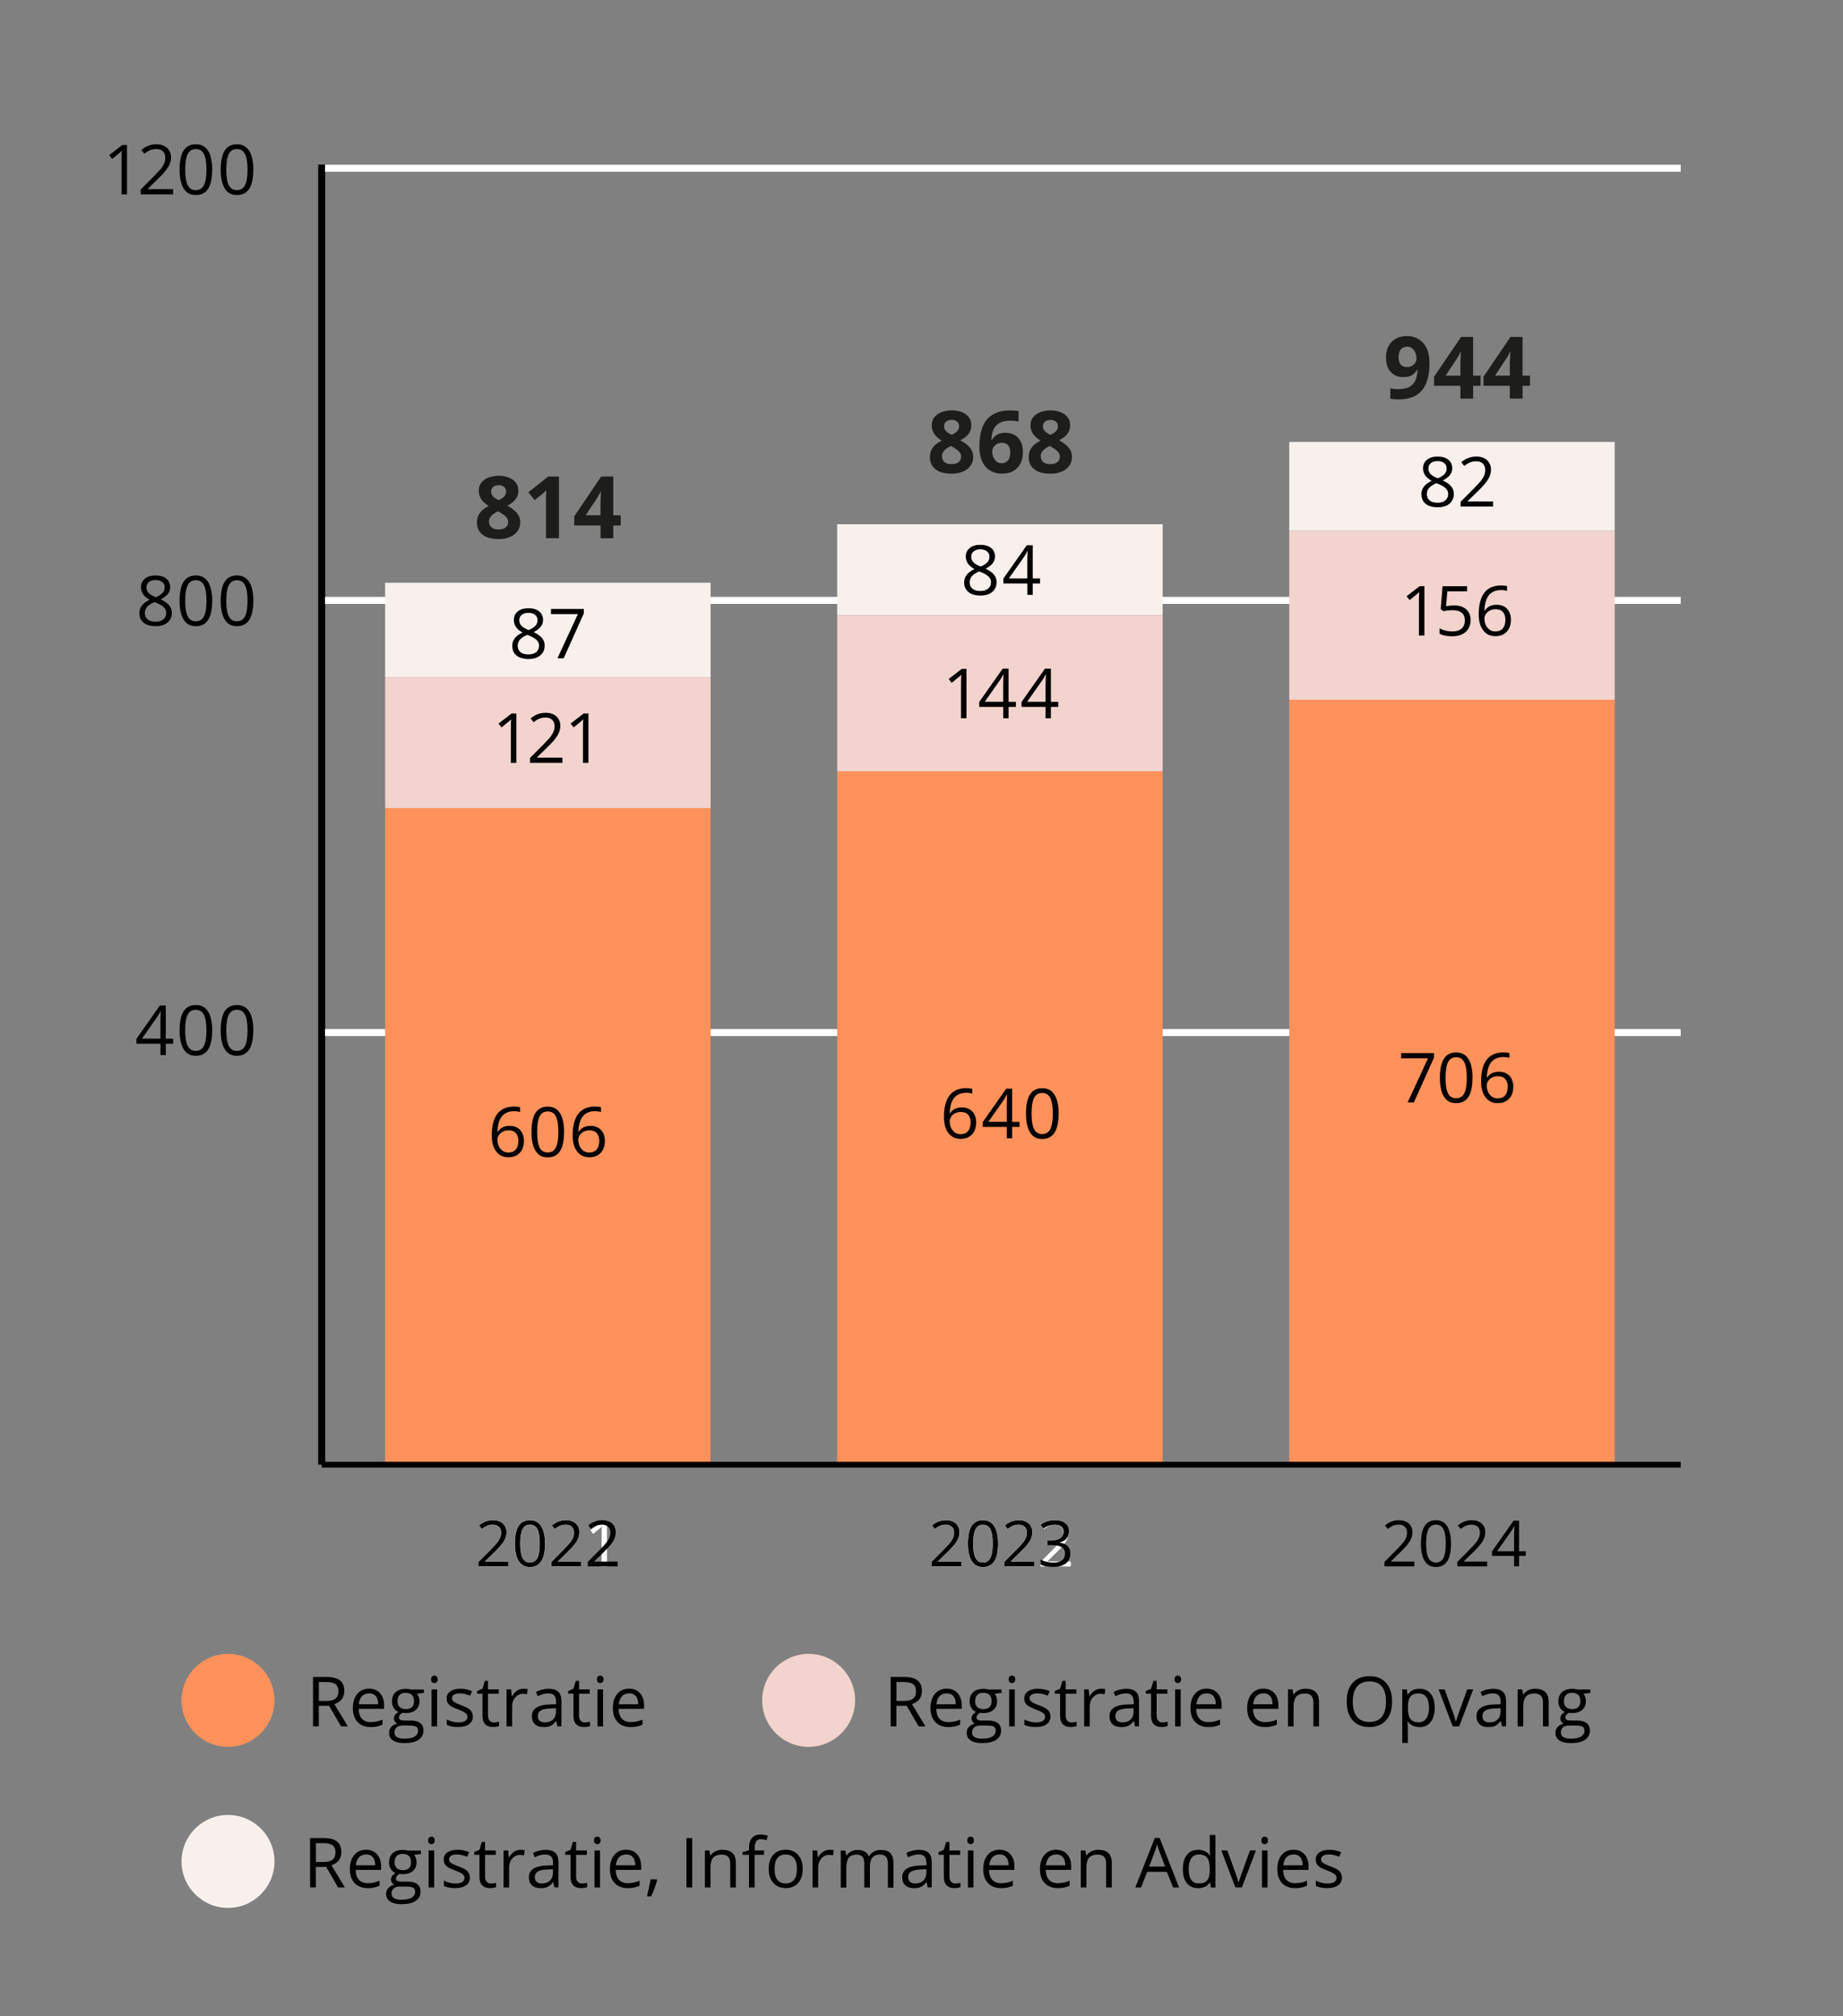<?xml version="1.0" encoding="UTF-8"?>
<svg xmlns="http://www.w3.org/2000/svg" id="Laag_1" data-name="Laag 1" viewBox="0 0 320 350" width="320" height="350" x="0" y="0">
  <rect x="0" y="0" width="320" height="350" fill="#808080" stroke="none"/>
  <defs>
    <style>
      .cls-1 {
        fill: #f7f0ed;
      }

      .cls-2 {
        fill: #1d1d1b;
      }

      .cls-3 {
        stroke: #fff;
      }

      .cls-3, .cls-4, .cls-5 {
        fill: none;
        stroke-miterlimit: 10;
      }

      .cls-3, .cls-5 {
        stroke-width: 1.22px;
      }

      .cls-6 {
        fill: #fff;
      }

      .cls-7 {
        fill: #ff925a;
      }

      .cls-4, .cls-5 {
        stroke: #000;
      }

      .cls-8 {
        fill: #f2d3ce;
      }
    </style>
  </defs>
  <g>
    <circle class="cls-7" cx="39.59" cy="295.16" r="8.07"/>
    <g>
      <path d="M55.35,296.11v3.56h-1v-8.57h2.35c1.05,0,1.83.2,2.33.6s.75,1.01.75,1.82c0,1.13-.57,1.9-1.72,2.3l2.33,3.85h-1.18l-2.07-3.56h-1.79ZM55.35,295.26h1.37c.7,0,1.22-.14,1.55-.42s.49-.7.49-1.26-.17-.97-.5-1.22-.87-.38-1.61-.38h-1.29v3.28Z"/>
      <path d="M64.34,299.79c-.95,0-1.7-.29-2.25-.87s-.82-1.38-.82-2.41.25-1.86.76-2.47,1.19-.91,2.05-.91c.8,0,1.44.26,1.91.79s.7,1.23.7,2.09v.62h-4.42c.02.75.21,1.33.57,1.72s.87.59,1.53.59c.69,0,1.38-.14,2.05-.43v.87c-.34.15-.67.25-.98.32s-.68.1-1.11.1ZM64.07,293.95c-.52,0-.93.17-1.23.5s-.49.8-.54,1.39h3.36c0-.61-.14-1.08-.41-1.41s-.66-.49-1.17-.49Z"/>
      <path d="M73.61,293.25v.62l-1.19.14c.11.14.21.32.29.54s.13.47.13.75c0,.63-.21,1.13-.64,1.51s-1.02.56-1.77.56c-.19,0-.37-.02-.54-.05-.41.22-.62.49-.62.83,0,.18.07.31.22.39s.39.13.74.13h1.14c.7,0,1.23.15,1.6.44s.56.72.56,1.28c0,.71-.29,1.25-.86,1.63s-1.4.56-2.5.56c-.84,0-1.49-.16-1.94-.47s-.68-.75-.68-1.32c0-.39.12-.73.38-1.01s.6-.48,1.05-.58c-.16-.07-.3-.19-.41-.35s-.17-.34-.17-.54c0-.23.06-.44.19-.62s.32-.35.59-.51c-.33-.14-.6-.37-.81-.7s-.31-.7-.31-1.12c0-.7.21-1.25.63-1.63s1.02-.57,1.79-.57c.34,0,.64.04.91.12h2.22ZM68.49,300.75c0,.35.15.61.44.79s.71.27,1.26.27c.82,0,1.42-.12,1.81-.37s.59-.58.59-.99c0-.35-.11-.59-.32-.72s-.62-.2-1.21-.2h-1.17c-.44,0-.79.11-1.03.32s-.37.51-.37.91ZM69.02,295.31c0,.45.13.79.38,1.02s.61.35,1.06.35c.95,0,1.42-.46,1.42-1.38s-.48-1.45-1.44-1.45c-.46,0-.81.12-1.05.37s-.37.61-.37,1.1Z"/>
      <path d="M74.85,291.51c0-.22.05-.39.16-.49s.25-.16.41-.16.29.05.4.16.17.27.17.49-.06.38-.17.49-.25.16-.4.16c-.16,0-.3-.05-.41-.16s-.16-.27-.16-.49ZM75.9,299.68h-.97v-6.42h.97v6.42Z"/>
      <path d="M82.11,297.92c0,.6-.22,1.06-.67,1.38s-1.07.49-1.88.49c-.85,0-1.52-.13-1.99-.4v-.9c.31.16.64.28.99.37s.69.13,1.02.13c.51,0,.9-.08,1.17-.24s.41-.41.41-.74c0-.25-.11-.46-.33-.64s-.64-.39-1.27-.63c-.6-.22-1.02-.42-1.27-.58s-.44-.35-.56-.57-.18-.46-.18-.76c0-.52.21-.94.64-1.24s1.01-.45,1.75-.45c.69,0,1.37.14,2.03.42l-.35.79c-.64-.27-1.23-.4-1.75-.4-.46,0-.81.07-1.04.22s-.35.34-.35.6c0,.17.04.32.13.44s.23.24.42.35.57.27,1.12.47c.76.28,1.28.56,1.54.84s.4.63.4,1.06Z"/>
      <path d="M85.77,298.99c.17,0,.34-.01.5-.04s.29-.05.38-.08v.74c-.11.05-.26.09-.47.13s-.39.05-.55.05c-1.24,0-1.86-.65-1.86-1.96v-3.82h-.92v-.47l.92-.4.41-1.37h.56v1.49h1.86v.76h-1.86v3.78c0,.39.09.68.28.89s.44.31.76.31Z"/>
      <path d="M90.86,293.14c.29,0,.54.02.77.07l-.13.9c-.27-.06-.5-.09-.7-.09-.52,0-.96.21-1.33.63s-.55.95-.55,1.58v3.45h-.97v-6.42h.8l.11,1.19h.05c.24-.42.53-.74.86-.97s.71-.34,1.11-.34Z"/>
      <path d="M96.78,299.68l-.19-.91h-.05c-.32.4-.64.67-.96.82s-.72.21-1.19.21c-.64,0-1.14-.16-1.5-.49s-.54-.79-.54-1.4c0-1.3,1.04-1.98,3.11-2.04l1.09-.04v-.4c0-.5-.11-.88-.33-1.12s-.56-.36-1.04-.36c-.54,0-1.14.16-1.82.49l-.3-.74c.32-.17.66-.31,1.04-.4s.75-.15,1.13-.15c.77,0,1.33.17,1.7.51s.55.88.55,1.63v4.38h-.72ZM94.58,298.99c.61,0,1.08-.17,1.43-.5s.52-.8.52-1.39v-.58l-.97.04c-.77.03-1.33.15-1.67.36s-.51.54-.51.99c0,.35.11.62.32.8s.51.28.89.28Z"/>
      <path d="M101.57,298.99c.17,0,.34-.01.5-.04s.29-.05.38-.08v.74c-.11.05-.26.09-.47.13s-.39.05-.55.05c-1.24,0-1.86-.65-1.86-1.96v-3.82h-.92v-.47l.92-.4.41-1.37h.56v1.49h1.86v.76h-1.86v3.78c0,.39.09.68.28.89s.44.31.76.31Z"/>
      <path d="M103.65,291.51c0-.22.05-.39.16-.49s.25-.16.41-.16.29.05.4.16.17.27.17.49-.06.38-.17.49-.25.16-.4.16c-.16,0-.3-.05-.41-.16s-.16-.27-.16-.49ZM104.71,299.68h-.97v-6.42h.97v6.42Z"/>
      <path d="M109.48,299.79c-.95,0-1.7-.29-2.25-.87s-.82-1.38-.82-2.41.25-1.86.76-2.47,1.19-.91,2.05-.91c.8,0,1.44.26,1.91.79s.7,1.23.7,2.09v.62h-4.42c.02.75.21,1.33.57,1.72s.87.59,1.53.59c.69,0,1.38-.14,2.05-.43v.87c-.34.15-.67.25-.98.32s-.68.1-1.11.1ZM109.22,293.95c-.52,0-.93.17-1.23.5s-.49.8-.54,1.39h3.36c0-.61-.14-1.08-.41-1.41s-.66-.49-1.17-.49Z"/>
    </g>
  </g>
  <g>
    <circle class="cls-8" cx="140.4" cy="295.16" r="8.07"/>
    <g>
      <path d="M155.64,296.11v3.56h-1v-8.57h2.35c1.05,0,1.83.2,2.33.6s.75,1.01.75,1.82c0,1.13-.57,1.9-1.72,2.3l2.33,3.85h-1.18l-2.07-3.56h-1.79ZM155.64,295.26h1.37c.7,0,1.22-.14,1.55-.42s.49-.7.49-1.26-.17-.97-.5-1.22-.87-.38-1.61-.38h-1.29v3.28Z"/>
      <path d="M164.63,299.79c-.95,0-1.7-.29-2.25-.87s-.82-1.38-.82-2.41.25-1.86.76-2.47,1.19-.91,2.05-.91c.8,0,1.44.26,1.91.79s.7,1.23.7,2.09v.62h-4.42c.02.75.21,1.33.57,1.72s.87.59,1.53.59c.69,0,1.38-.14,2.05-.43v.87c-.34.15-.67.25-.98.32s-.68.1-1.11.1ZM164.36,293.95c-.52,0-.93.17-1.23.5s-.49.8-.54,1.39h3.36c0-.61-.14-1.08-.41-1.41s-.66-.49-1.17-.49Z"/>
      <path d="M173.9,293.25v.62l-1.19.14c.11.14.21.32.29.54s.13.47.13.75c0,.63-.21,1.13-.64,1.51s-1.02.56-1.77.56c-.19,0-.37-.02-.54-.05-.41.22-.62.49-.62.83,0,.18.07.31.22.39s.39.13.74.13h1.14c.7,0,1.23.15,1.6.44s.56.72.56,1.28c0,.71-.29,1.25-.86,1.63s-1.4.56-2.5.56c-.84,0-1.49-.16-1.94-.47s-.68-.75-.68-1.32c0-.39.12-.73.38-1.01s.6-.48,1.05-.58c-.16-.07-.3-.19-.41-.35s-.17-.34-.17-.54c0-.23.06-.44.19-.62s.32-.35.59-.51c-.33-.14-.6-.37-.81-.7s-.31-.7-.31-1.12c0-.7.21-1.25.63-1.63s1.02-.57,1.79-.57c.34,0,.64.04.91.12h2.22ZM168.78,300.75c0,.35.15.61.44.79s.71.27,1.26.27c.82,0,1.42-.12,1.81-.37s.59-.58.59-.99c0-.35-.11-.59-.32-.72s-.62-.2-1.21-.2h-1.17c-.44,0-.79.11-1.03.32s-.37.51-.37.91ZM169.31,295.31c0,.45.13.79.38,1.02s.61.35,1.06.35c.95,0,1.42-.46,1.42-1.38s-.48-1.45-1.44-1.45c-.46,0-.81.12-1.05.37s-.37.61-.37,1.1Z"/>
      <path d="M175.14,291.51c0-.22.05-.39.16-.49s.25-.16.41-.16.29.05.4.16.17.27.17.49-.06.38-.17.49-.25.16-.4.16c-.16,0-.3-.05-.41-.16s-.16-.27-.16-.49ZM176.19,299.68h-.97v-6.42h.97v6.42Z"/>
      <path d="M182.4,297.92c0,.6-.22,1.06-.67,1.38s-1.07.49-1.88.49c-.85,0-1.52-.13-1.99-.4v-.9c.31.16.64.28.99.37s.69.13,1.02.13c.51,0,.9-.08,1.17-.24s.41-.41.41-.74c0-.25-.11-.46-.33-.64s-.64-.39-1.27-.63c-.6-.22-1.02-.42-1.27-.58s-.44-.35-.56-.57-.18-.46-.18-.76c0-.52.21-.94.64-1.24s1.01-.45,1.75-.45c.69,0,1.37.14,2.03.42l-.35.79c-.64-.27-1.23-.4-1.75-.4-.46,0-.81.07-1.04.22s-.35.34-.35.6c0,.17.04.32.13.44s.23.24.42.35.57.27,1.12.47c.76.28,1.28.56,1.54.84s.4.63.4,1.06Z"/>
      <path d="M186.06,298.99c.17,0,.34-.01.5-.04s.29-.05.38-.08v.74c-.11.05-.26.09-.47.13s-.39.05-.55.05c-1.24,0-1.86-.65-1.86-1.96v-3.82h-.92v-.47l.92-.4.41-1.37h.56v1.49h1.86v.76h-1.86v3.78c0,.39.09.68.28.89s.44.31.76.31Z"/>
      <path d="M191.15,293.14c.29,0,.54.02.77.07l-.13.9c-.27-.06-.5-.09-.7-.09-.52,0-.96.21-1.33.63s-.55.95-.55,1.58v3.45h-.97v-6.42h.8l.11,1.19h.05c.24-.42.53-.74.86-.97s.71-.34,1.11-.34Z"/>
      <path d="M197.07,299.68l-.19-.91h-.05c-.32.4-.64.67-.96.82s-.72.21-1.19.21c-.64,0-1.14-.16-1.5-.49s-.54-.79-.54-1.4c0-1.3,1.04-1.98,3.11-2.04l1.09-.04v-.4c0-.5-.11-.88-.33-1.12s-.56-.36-1.04-.36c-.54,0-1.14.16-1.82.49l-.3-.74c.32-.17.66-.31,1.04-.4s.75-.15,1.13-.15c.77,0,1.33.17,1.7.51s.55.88.55,1.63v4.38h-.72ZM194.87,298.99c.61,0,1.08-.17,1.43-.5s.52-.8.52-1.39v-.58l-.97.04c-.77.03-1.33.15-1.67.36s-.51.54-.51.99c0,.35.11.62.32.8s.51.28.89.28Z"/>
      <path d="M201.86,298.99c.17,0,.34-.01.5-.04s.29-.05.38-.08v.74c-.11.05-.26.09-.47.13s-.39.05-.55.05c-1.24,0-1.86-.65-1.86-1.96v-3.82h-.92v-.47l.92-.4.41-1.37h.56v1.49h1.86v.76h-1.86v3.78c0,.39.09.68.28.89s.44.31.76.31Z"/>
      <path d="M203.94,291.51c0-.22.05-.39.16-.49s.25-.16.41-.16.29.05.4.16.17.27.17.49-.06.38-.17.49-.25.16-.4.16c-.16,0-.3-.05-.41-.16s-.16-.27-.16-.49ZM205,299.68h-.97v-6.42h.97v6.42Z"/>
      <path d="M209.77,299.79c-.95,0-1.7-.29-2.25-.87s-.82-1.38-.82-2.41.25-1.86.76-2.47,1.19-.91,2.05-.91c.8,0,1.44.26,1.91.79s.7,1.23.7,2.09v.62h-4.42c.02.75.21,1.33.57,1.72s.87.59,1.53.59c.69,0,1.38-.14,2.05-.43v.87c-.34.15-.67.25-.98.32s-.68.1-1.11.1ZM209.51,293.95c-.52,0-.93.17-1.23.5s-.49.8-.54,1.39h3.36c0-.61-.14-1.08-.41-1.41s-.66-.49-1.17-.49Z"/>
      <path d="M219.62,299.79c-.95,0-1.7-.29-2.25-.87s-.82-1.38-.82-2.41.25-1.86.76-2.47,1.19-.91,2.05-.91c.8,0,1.44.26,1.91.79s.7,1.23.7,2.09v.62h-4.42c.02.75.21,1.33.57,1.72s.87.59,1.53.59c.69,0,1.38-.14,2.05-.43v.87c-.34.15-.67.25-.98.32s-.68.1-1.11.1ZM219.36,293.95c-.52,0-.93.17-1.23.5s-.49.8-.54,1.39h3.36c0-.61-.14-1.08-.41-1.41s-.66-.49-1.17-.49Z"/>
      <path d="M228.04,299.68v-4.15c0-.52-.12-.91-.36-1.17s-.61-.39-1.12-.39c-.67,0-1.16.18-1.48.54s-.47.96-.47,1.8v3.37h-.97v-6.42h.79l.16.88h.05c.2-.32.48-.56.84-.74s.76-.26,1.2-.26c.77,0,1.36.19,1.75.56s.59.97.59,1.79v4.19h-.97Z"/>
      <path d="M241.71,295.38c0,1.37-.35,2.45-1.04,3.23s-1.66,1.18-2.89,1.18-2.24-.39-2.92-1.16-1.03-1.86-1.03-3.27.34-2.48,1.03-3.24,1.66-1.15,2.93-1.15,2.19.39,2.88,1.17,1.04,1.86,1.04,3.23ZM234.88,295.38c0,1.16.25,2.04.74,2.64s1.21.9,2.15.9,1.67-.3,2.15-.9.73-1.48.73-2.64-.24-2.03-.72-2.62-1.2-.89-2.14-.89-1.67.3-2.17.9-.74,1.47-.74,2.62Z"/>
      <path d="M246.46,299.79c-.42,0-.8-.08-1.15-.23s-.64-.39-.87-.71h-.07c.05.38.07.73.07,1.07v2.64h-.97v-9.3h.79l.13.88h.05c.25-.35.54-.61.87-.76s.71-.23,1.14-.23c.85,0,1.51.29,1.97.87s.69,1.4.69,2.45-.24,1.87-.71,2.46-1.12.88-1.96.88ZM246.32,293.96c-.66,0-1.13.18-1.42.54s-.44.94-.45,1.73v.22c0,.9.15,1.55.45,1.94s.78.58,1.45.58c.55,0,.99-.22,1.3-.67s.47-1.07.47-1.86-.16-1.42-.47-1.84-.76-.64-1.33-.64Z"/>
      <path d="M252.23,299.68l-2.44-6.42h1.04l1.38,3.81c.31.89.5,1.47.55,1.73h.05c.04-.21.18-.64.41-1.29s.74-2.07,1.54-4.26h1.04l-2.44,6.42h-1.14Z"/>
      <path d="M260.79,299.68l-.19-.91h-.05c-.32.4-.64.67-.96.82s-.72.21-1.19.21c-.64,0-1.14-.16-1.5-.49s-.54-.79-.54-1.4c0-1.3,1.04-1.98,3.11-2.04l1.09-.04v-.4c0-.5-.11-.88-.33-1.12s-.56-.36-1.04-.36c-.54,0-1.14.16-1.82.49l-.3-.74c.32-.17.66-.31,1.04-.4s.75-.15,1.13-.15c.77,0,1.33.17,1.7.51s.55.88.55,1.63v4.38h-.72ZM258.59,298.99c.61,0,1.08-.17,1.43-.5s.52-.8.52-1.39v-.58l-.97.04c-.77.03-1.33.15-1.67.36s-.51.54-.51.99c0,.35.11.62.32.8s.51.28.89.28Z"/>
      <path d="M267.91,299.68v-4.15c0-.52-.12-.91-.36-1.17s-.61-.39-1.12-.39c-.67,0-1.16.18-1.48.54s-.47.96-.47,1.8v3.37h-.97v-6.42h.79l.16.88h.05c.2-.32.48-.56.84-.74s.76-.26,1.2-.26c.77,0,1.36.19,1.75.56s.59.97.59,1.79v4.19h-.97Z"/>
      <path d="M276.13,293.25v.62l-1.19.14c.11.14.21.32.29.54s.13.47.13.75c0,.63-.21,1.13-.64,1.51s-1.02.56-1.77.56c-.19,0-.37-.02-.54-.05-.41.22-.62.49-.62.83,0,.18.07.31.22.39s.39.13.74.13h1.14c.7,0,1.23.15,1.6.44s.56.72.56,1.28c0,.71-.29,1.25-.86,1.63s-1.4.56-2.5.56c-.84,0-1.49-.16-1.94-.47s-.68-.75-.68-1.32c0-.39.12-.73.38-1.01s.6-.48,1.05-.58c-.16-.07-.3-.19-.41-.35s-.17-.34-.17-.54c0-.23.06-.44.19-.62s.32-.35.59-.51c-.33-.14-.6-.37-.81-.7s-.31-.7-.31-1.12c0-.7.21-1.25.63-1.63s1.02-.57,1.79-.57c.34,0,.64.04.91.12h2.22ZM271.01,300.75c0,.35.15.61.44.79s.71.27,1.26.27c.82,0,1.42-.12,1.81-.37s.59-.58.59-.99c0-.35-.11-.59-.32-.72s-.62-.2-1.21-.2h-1.17c-.44,0-.79.11-1.03.32s-.37.51-.37.91ZM271.54,295.31c0,.45.13.79.38,1.02s.61.35,1.06.35c.95,0,1.42-.46,1.42-1.38s-.48-1.45-1.44-1.45c-.46,0-.81.12-1.05.37s-.37.61-.37,1.1Z"/>
    </g>
  </g>
  <g>
    <circle class="cls-1" cx="39.59" cy="323.12" r="8.07"/>
    <g>
      <path d="M54.84,324.07v3.56h-1v-8.57h2.35c1.05,0,1.83.2,2.33.6s.75,1.01.75,1.82c0,1.13-.57,1.9-1.72,2.3l2.33,3.85h-1.18l-2.07-3.56h-1.79ZM54.84,323.22h1.37c.7,0,1.22-.14,1.55-.42s.49-.7.49-1.26-.17-.97-.5-1.22-.87-.38-1.61-.38h-1.29v3.28Z"/>
      <path d="M63.82,327.75c-.95,0-1.7-.29-2.25-.87s-.82-1.38-.82-2.41.25-1.86.76-2.47,1.19-.91,2.05-.91c.8,0,1.44.26,1.91.79s.7,1.23.7,2.09v.62h-4.42c.02.75.21,1.33.57,1.72s.87.59,1.53.59c.69,0,1.38-.14,2.05-.43v.87c-.34.15-.67.25-.98.32s-.68.1-1.11.1ZM63.56,321.91c-.52,0-.93.17-1.23.5s-.49.8-.54,1.39h3.36c0-.61-.14-1.08-.41-1.41s-.66-.49-1.17-.49Z"/>
      <path d="M73.1,321.21v.62l-1.19.14c.11.14.21.32.29.54s.13.47.13.75c0,.63-.21,1.13-.64,1.51s-1.02.56-1.77.56c-.19,0-.37-.02-.54-.05-.41.22-.62.49-.62.83,0,.18.07.31.22.39s.39.13.74.13h1.14c.7,0,1.23.15,1.6.44s.56.72.56,1.28c0,.71-.29,1.25-.86,1.63s-1.4.56-2.5.56c-.84,0-1.49-.16-1.94-.47s-.68-.75-.68-1.32c0-.39.12-.73.38-1.01s.6-.48,1.05-.58c-.16-.07-.3-.19-.41-.35s-.17-.34-.17-.54c0-.23.06-.44.19-.62s.32-.35.59-.51c-.33-.14-.6-.37-.81-.7s-.31-.7-.31-1.12c0-.7.21-1.25.63-1.63s1.02-.57,1.79-.57c.34,0,.64.04.91.12h2.22ZM67.98,328.71c0,.35.15.61.44.79s.71.27,1.26.27c.82,0,1.42-.12,1.81-.37s.59-.58.59-.99c0-.35-.11-.59-.32-.72s-.62-.2-1.21-.2h-1.17c-.44,0-.79.11-1.03.32s-.37.51-.37.91ZM68.51,323.27c0,.45.13.79.38,1.02s.61.35,1.06.35c.95,0,1.42-.46,1.42-1.38s-.48-1.45-1.44-1.45c-.46,0-.81.12-1.05.37s-.37.61-.37,1.1Z"/>
      <path d="M74.34,319.47c0-.22.05-.39.16-.49s.25-.16.41-.16.29.05.4.16.17.27.17.49-.06.38-.17.49-.25.16-.4.16c-.16,0-.3-.05-.41-.16s-.16-.27-.16-.49ZM75.39,327.64h-.97v-6.42h.97v6.42Z"/>
      <path d="M81.6,325.88c0,.6-.22,1.06-.67,1.38s-1.07.49-1.88.49c-.85,0-1.52-.13-1.99-.4v-.9c.31.16.64.28.99.37s.69.13,1.02.13c.51,0,.9-.08,1.17-.24s.41-.41.41-.74c0-.25-.11-.46-.33-.64s-.64-.39-1.27-.63c-.6-.22-1.02-.42-1.27-.58s-.44-.35-.56-.57-.18-.46-.18-.76c0-.52.21-.94.64-1.24s1.01-.45,1.75-.45c.69,0,1.37.14,2.03.42l-.35.79c-.64-.27-1.23-.4-1.75-.4-.46,0-.81.07-1.04.22s-.35.34-.35.6c0,.17.04.32.13.44s.23.24.42.35.57.27,1.12.47c.76.28,1.28.56,1.54.84s.4.63.4,1.06Z"/>
      <path d="M85.25,326.95c.17,0,.34-.01.5-.04s.29-.05.38-.08v.74c-.11.05-.26.09-.47.13s-.39.05-.55.05c-1.24,0-1.86-.65-1.86-1.96v-3.82h-.92v-.47l.92-.4.41-1.37h.56v1.49h1.86v.76h-1.86v3.78c0,.39.09.68.28.89s.44.31.76.31Z"/>
      <path d="M90.34,321.1c.29,0,.54.02.77.07l-.13.9c-.27-.06-.5-.09-.7-.09-.52,0-.96.21-1.33.63s-.55.95-.55,1.58v3.45h-.97v-6.42h.8l.11,1.19h.05c.24-.42.53-.74.86-.97s.71-.34,1.11-.34Z"/>
      <path d="M96.26,327.64l-.19-.91h-.05c-.32.4-.64.67-.96.82s-.72.21-1.19.21c-.64,0-1.14-.16-1.5-.49s-.54-.79-.54-1.4c0-1.3,1.04-1.98,3.11-2.04l1.09-.04v-.4c0-.5-.11-.88-.33-1.12s-.56-.36-1.04-.36c-.54,0-1.14.16-1.82.49l-.3-.74c.32-.17.66-.31,1.04-.4s.75-.15,1.13-.15c.77,0,1.33.17,1.7.51s.55.88.55,1.63v4.38h-.72ZM94.06,326.95c.61,0,1.08-.17,1.43-.5s.52-.8.52-1.39v-.58l-.97.04c-.77.03-1.33.15-1.67.36s-.51.54-.51.99c0,.35.11.62.32.8s.51.28.89.28Z"/>
      <path d="M101.06,326.95c.17,0,.34-.01.5-.04s.29-.05.38-.08v.74c-.11.05-.26.09-.47.13s-.39.05-.55.05c-1.24,0-1.86-.65-1.86-1.96v-3.82h-.92v-.47l.92-.4.41-1.37h.56v1.49h1.86v.76h-1.86v3.78c0,.39.09.68.28.89s.44.31.76.31Z"/>
      <path d="M103.14,319.47c0-.22.05-.39.16-.49s.25-.16.41-.16.29.05.4.16.17.27.17.49-.06.38-.17.49-.25.16-.4.16c-.16,0-.3-.05-.41-.16s-.16-.27-.16-.49ZM104.19,327.64h-.97v-6.42h.97v6.42Z"/>
      <path d="M108.97,327.75c-.95,0-1.7-.29-2.25-.87s-.82-1.38-.82-2.41.25-1.86.76-2.47,1.19-.91,2.05-.91c.8,0,1.44.26,1.91.79s.7,1.23.7,2.09v.62h-4.42c.02.75.21,1.33.57,1.72s.87.59,1.53.59c.69,0,1.38-.14,2.05-.43v.87c-.34.15-.67.25-.98.32s-.68.1-1.11.1ZM108.71,321.91c-.52,0-.93.17-1.23.5s-.49.8-.54,1.39h3.36c0-.61-.14-1.08-.41-1.41s-.66-.49-1.17-.49Z"/>
      <path d="M114.01,326.24l.09.13c-.1.39-.25.84-.44,1.36s-.39,1-.6,1.44h-.73c.11-.41.22-.91.35-1.51s.22-1.08.27-1.44h1.07Z"/>
      <path d="M119.19,327.64v-8.57h1v8.57h-1Z"/>
      <path d="M126.79,327.64v-4.15c0-.52-.12-.91-.36-1.17s-.61-.39-1.12-.39c-.67,0-1.16.18-1.48.54s-.47.96-.47,1.8v3.37h-.97v-6.42h.79l.16.88h.05c.2-.32.48-.56.84-.74s.76-.26,1.2-.26c.77,0,1.36.19,1.75.56s.59.97.59,1.79v4.19h-.97Z"/>
      <path d="M132.65,321.97h-1.63v5.67h-.97v-5.67h-1.15v-.44l1.15-.35v-.36c0-1.58.69-2.37,2.07-2.37.34,0,.74.07,1.2.21l-.25.78c-.38-.12-.7-.18-.96-.18-.37,0-.64.12-.81.37s-.26.64-.26,1.17v.42h1.63v.76Z"/>
      <path d="M139.37,324.42c0,1.05-.26,1.86-.79,2.45s-1.26.88-2.19.88c-.57,0-1.08-.13-1.53-.4s-.79-.66-1.03-1.16-.36-1.09-.36-1.77c0-1.05.26-1.86.79-2.45s1.25-.88,2.18-.88,1.61.3,2.14.9.79,1.41.79,2.43ZM134.48,324.42c0,.82.16,1.45.49,1.88s.81.64,1.45.64,1.12-.21,1.45-.64.5-1.05.5-1.88-.17-1.44-.5-1.86-.82-.64-1.46-.64-1.12.21-1.44.63-.49,1.04-.49,1.87Z"/>
      <path d="M144,321.1c.29,0,.54.02.77.07l-.13.9c-.27-.06-.5-.09-.7-.09-.52,0-.96.21-1.33.63s-.55.95-.55,1.58v3.45h-.97v-6.42h.8l.11,1.19h.05c.24-.42.53-.74.86-.97s.71-.34,1.11-.34Z"/>
      <path d="M154.16,327.64v-4.18c0-.51-.11-.9-.33-1.15s-.56-.38-1.02-.38c-.61,0-1.05.17-1.34.52s-.43.88-.43,1.61v3.59h-.97v-4.18c0-.51-.11-.9-.33-1.15s-.56-.38-1.03-.38c-.61,0-1.06.18-1.34.55s-.42.96-.42,1.8v3.37h-.97v-6.42h.79l.16.88h.05c.18-.31.44-.56.78-.73s.71-.26,1.12-.26c1,0,1.66.36,1.97,1.09h.05c.19-.34.47-.6.83-.8s.78-.29,1.24-.29c.73,0,1.27.19,1.63.56s.54.97.54,1.79v4.19h-.97Z"/>
      <path d="M161.08,327.64l-.19-.91h-.05c-.32.4-.64.67-.96.82s-.72.21-1.19.21c-.64,0-1.14-.16-1.5-.49s-.54-.79-.54-1.4c0-1.3,1.04-1.98,3.11-2.04l1.09-.04v-.4c0-.5-.11-.88-.33-1.12s-.56-.36-1.04-.36c-.54,0-1.14.16-1.82.49l-.3-.74c.32-.17.66-.31,1.04-.4s.75-.15,1.13-.15c.77,0,1.33.17,1.7.51s.55.88.55,1.63v4.38h-.72ZM158.89,326.95c.61,0,1.08-.17,1.43-.5s.52-.8.52-1.39v-.58l-.97.04c-.77.03-1.33.15-1.67.36s-.51.54-.51.99c0,.35.11.62.32.8s.51.28.89.28Z"/>
      <path d="M165.88,326.95c.17,0,.34-.01.5-.04s.29-.05.38-.08v.74c-.11.05-.26.09-.47.13s-.39.05-.55.05c-1.24,0-1.86-.65-1.86-1.96v-3.82h-.92v-.47l.92-.4.41-1.37h.56v1.49h1.86v.76h-1.86v3.78c0,.39.09.68.28.89s.44.31.76.31Z"/>
      <path d="M167.96,319.47c0-.22.05-.39.16-.49s.25-.16.41-.16.29.05.4.16.17.27.17.49-.06.38-.17.49-.25.16-.4.16c-.16,0-.3-.05-.41-.16s-.16-.27-.16-.49ZM169.02,327.64h-.97v-6.42h.97v6.42Z"/>
      <path d="M173.79,327.75c-.95,0-1.7-.29-2.25-.87s-.82-1.38-.82-2.41.25-1.86.76-2.47,1.19-.91,2.05-.91c.8,0,1.44.26,1.91.79s.7,1.23.7,2.09v.62h-4.42c.02.75.21,1.33.57,1.72s.87.59,1.53.59c.69,0,1.38-.14,2.05-.43v.87c-.34.15-.67.25-.98.32s-.68.1-1.11.1ZM173.53,321.91c-.52,0-.93.17-1.23.5s-.49.8-.54,1.39h3.36c0-.61-.14-1.08-.41-1.41s-.66-.49-1.17-.49Z"/>
      <path d="M183.64,327.75c-.95,0-1.7-.29-2.25-.87s-.82-1.38-.82-2.41.25-1.86.76-2.47,1.19-.91,2.05-.91c.8,0,1.44.26,1.91.79s.7,1.23.7,2.09v.62h-4.42c.02.75.21,1.33.57,1.72s.87.59,1.53.59c.69,0,1.38-.14,2.05-.43v.87c-.34.15-.67.25-.98.32s-.68.1-1.11.1ZM183.38,321.91c-.52,0-.93.17-1.23.5s-.49.8-.54,1.39h3.36c0-.61-.14-1.08-.41-1.41s-.66-.49-1.17-.49Z"/>
      <path d="M192.06,327.64v-4.15c0-.52-.12-.91-.36-1.17s-.61-.39-1.12-.39c-.67,0-1.16.18-1.48.54s-.47.96-.47,1.8v3.37h-.97v-6.42h.79l.16.88h.05c.2-.32.48-.56.84-.74s.76-.26,1.2-.26c.77,0,1.36.19,1.75.56s.59.97.59,1.79v4.19h-.97Z"/>
      <path d="M203.68,327.64l-1.07-2.72h-3.43l-1.05,2.72h-1.01l3.39-8.6h.84l3.37,8.6h-1.03ZM202.3,324.02l-1-2.65c-.13-.34-.26-.75-.4-1.24-.09.38-.21.79-.37,1.24l-1.01,2.65h2.77Z"/>
      <path d="M210.11,326.78h-.05c-.45.65-1.12.98-2.02.98-.84,0-1.49-.29-1.96-.86s-.7-1.39-.7-2.45.23-1.88.7-2.47,1.12-.88,1.96-.88,1.54.32,2,.95h.08l-.04-.46-.02-.45v-2.61h.97v9.12h-.79l-.13-.86ZM208.16,326.94c.66,0,1.15-.18,1.44-.54s.45-.94.45-1.75v-.21c0-.91-.15-1.56-.45-1.95s-.79-.58-1.45-.58c-.57,0-1.01.22-1.31.67s-.45,1.07-.45,1.88.15,1.44.45,1.86.74.63,1.32.63Z"/>
      <path d="M214.5,327.64l-2.44-6.42h1.04l1.38,3.81c.31.89.5,1.47.55,1.73h.05c.04-.21.18-.64.41-1.29s.74-2.07,1.54-4.26h1.04l-2.44,6.42h-1.14Z"/>
      <path d="M219.02,319.47c0-.22.05-.39.16-.49s.25-.16.41-.16.29.05.4.16.17.27.17.49-.06.38-.17.49-.25.16-.4.16c-.16,0-.3-.05-.41-.16s-.16-.27-.16-.49ZM220.08,327.64h-.97v-6.42h.97v6.42Z"/>
      <path d="M224.85,327.75c-.95,0-1.7-.29-2.25-.87s-.82-1.38-.82-2.41.25-1.86.76-2.47,1.19-.91,2.05-.91c.8,0,1.44.26,1.91.79s.7,1.23.7,2.09v.62h-4.42c.02.75.21,1.33.57,1.72s.87.59,1.53.59c.69,0,1.38-.14,2.05-.43v.87c-.34.15-.67.25-.98.32s-.68.1-1.11.1ZM224.59,321.91c-.52,0-.93.17-1.23.5s-.49.8-.54,1.39h3.36c0-.61-.14-1.08-.41-1.41s-.66-.49-1.17-.49Z"/>
      <path d="M233.01,325.88c0,.6-.22,1.06-.67,1.38s-1.07.49-1.88.49c-.85,0-1.52-.13-1.99-.4v-.9c.31.16.64.28.99.37s.69.13,1.02.13c.51,0,.9-.08,1.17-.24s.41-.41.41-.74c0-.25-.11-.46-.33-.64s-.64-.39-1.27-.63c-.6-.22-1.02-.42-1.27-.58s-.44-.35-.56-.57-.18-.46-.18-.76c0-.52.21-.94.64-1.24s1.01-.45,1.75-.45c.69,0,1.37.14,2.03.42l-.35.79c-.64-.27-1.23-.4-1.75-.4-.46,0-.81.07-1.04.22s-.35.34-.35.6c0,.17.04.32.13.44s.23.24.42.35.57.27,1.12.47c.76.28,1.28.56,1.54.84s.4.63.4,1.06Z"/>
    </g>
  </g>
  <line class="cls-5" x1="55.86" y1="254.25" x2="55.86" y2="28.56"/>
  <g>
    <g>
      <path class="cls-6" d="M166.92,271.9h-5.19v-.77l2.08-2.09c.63-.64,1.05-1.1,1.25-1.37.2-.27.35-.54.45-.8.1-.26.15-.54.15-.84,0-.42-.13-.76-.38-1-.26-.25-.61-.37-1.06-.37-.33,0-.64.05-.93.16-.29.11-.62.3-.98.59l-.48-.61c.73-.61,1.52-.91,2.38-.91.74,0,1.32.19,1.75.57.42.38.63.89.63,1.53,0,.5-.14,1-.42,1.49-.28.49-.81,1.11-1.58,1.86l-1.73,1.69v.04h4.06v.83Z"/>
      <path class="cls-6" d="M173.29,267.94c0,1.37-.21,2.38-.65,3.06-.43.67-1.09,1.01-1.97,1.01s-1.5-.34-1.94-1.03c-.44-.69-.66-1.7-.66-3.03s.21-2.4.64-3.06,1.08-1,1.96-1,1.51.35,1.95,1.04c.44.69.67,1.7.67,3.02ZM168.97,267.94c0,1.15.13,1.99.41,2.51.27.52.7.79,1.29.79s1.03-.27,1.3-.8c.27-.53.4-1.36.4-2.5s-.13-1.96-.4-2.49c-.27-.53-.7-.79-1.3-.79s-1.02.26-1.29.78c-.27.52-.41,1.35-.41,2.5Z"/>
      <path class="cls-6" d="M179.57,271.9h-5.19v-.77l2.08-2.09c.63-.64,1.05-1.1,1.25-1.37.2-.27.35-.54.45-.8.1-.26.15-.54.15-.84,0-.42-.13-.76-.38-1-.26-.25-.61-.37-1.06-.37-.33,0-.64.05-.93.16-.29.11-.62.3-.98.59l-.48-.61c.73-.61,1.52-.91,2.38-.91.74,0,1.32.19,1.75.57.42.38.63.89.63,1.53,0,.5-.14,1-.42,1.49-.28.49-.81,1.11-1.58,1.86l-1.73,1.69v.04h4.06v.83Z"/>
      <path class="cls-6" d="M185.89,271.9h-5.19v-.77l2.08-2.09c.63-.64,1.05-1.1,1.25-1.37.2-.27.35-.54.45-.8.1-.26.15-.54.15-.84,0-.42-.13-.76-.38-1-.26-.25-.61-.37-1.06-.37-.33,0-.64.05-.93.16-.29.11-.62.3-.98.59l-.48-.61c.73-.61,1.52-.91,2.38-.91.74,0,1.32.19,1.75.57.42.38.63.89.63,1.53,0,.5-.14,1-.42,1.49-.28.49-.81,1.11-1.58,1.86l-1.73,1.69v.04h4.06v.83Z"/>
    </g>
    <g>
      <path class="cls-6" d="M88.27,271.9h-5.19v-.77l2.08-2.09c.63-.64,1.05-1.1,1.25-1.37.2-.27.35-.54.45-.8.1-.26.15-.54.15-.84,0-.42-.13-.76-.38-1-.26-.25-.61-.37-1.06-.37-.33,0-.64.05-.93.16-.29.11-.62.3-.98.59l-.48-.61c.73-.61,1.52-.91,2.38-.91.74,0,1.32.19,1.75.57.42.38.63.89.63,1.53,0,.5-.14,1-.42,1.49-.28.49-.81,1.11-1.58,1.86l-1.73,1.69v.04h4.06v.83Z"/>
      <path class="cls-6" d="M94.63,267.94c0,1.37-.21,2.38-.65,3.06-.43.67-1.09,1.01-1.97,1.01s-1.5-.34-1.94-1.03c-.44-.69-.66-1.7-.66-3.03s.21-2.4.64-3.06,1.08-1,1.96-1,1.51.35,1.95,1.04c.44.69.67,1.7.67,3.02ZM90.32,267.94c0,1.15.13,1.99.41,2.51.27.52.7.79,1.29.79s1.03-.27,1.3-.8c.27-.53.4-1.36.4-2.5s-.13-1.96-.4-2.49c-.27-.53-.7-.79-1.3-.79s-1.02.26-1.29.78c-.27.52-.41,1.35-.41,2.5Z"/>
      <path class="cls-6" d="M100.91,271.9h-5.19v-.77l2.08-2.09c.63-.64,1.05-1.1,1.25-1.37.2-.27.35-.54.45-.8.1-.26.15-.54.15-.84,0-.42-.13-.76-.38-1-.26-.25-.61-.37-1.06-.37-.33,0-.64.05-.93.16-.29.11-.62.3-.98.59l-.48-.61c.73-.61,1.52-.91,2.38-.91.74,0,1.32.19,1.75.57.42.38.63.89.63,1.53,0,.5-.14,1-.42,1.49-.28.49-.81,1.11-1.58,1.86l-1.73,1.69v.04h4.06v.83Z"/>
      <path class="cls-6" d="M105.37,271.9h-.88v-5.63c0-.47.01-.91.04-1.33-.08.08-.16.16-.25.24-.09.08-.52.43-1.29,1.05l-.47-.62,2.09-1.61h.76v7.9Z"/>
    </g>
  </g>
  <line class="cls-3" x1="56.43" y1="179.24" x2="291.82" y2="179.24"/>
  <line class="cls-3" x1="56.43" y1="104.22" x2="291.82" y2="104.22"/>
  <line class="cls-3" x1="56.43" y1="29.2" x2="291.82" y2="29.2"/>
  <g>
    <path d="M22.05,33.74h-.95v-6.11c0-.51.02-.99.05-1.44-.08.08-.17.17-.28.26s-.57.47-1.39,1.14l-.52-.67,2.27-1.75h.82v8.57Z"/>
    <path d="M30.06,33.74h-5.63v-.84l2.26-2.27c.69-.7,1.14-1.19,1.36-1.49s.38-.59.49-.87.16-.58.16-.91c0-.46-.14-.82-.42-1.09s-.66-.4-1.15-.4c-.36,0-.69.06-1.01.18s-.67.33-1.06.64l-.52-.66c.79-.66,1.65-.98,2.58-.98.8,0,1.44.21,1.89.62s.69.97.69,1.66c0,.54-.15,1.08-.46,1.61s-.88,1.2-1.71,2.02l-1.88,1.83v.05h4.41v.9Z"/>
    <path d="M36.84,29.44c0,1.48-.23,2.59-.7,3.32s-1.18,1.1-2.14,1.1-1.62-.37-2.1-1.12-.72-1.84-.72-3.29.23-2.6.7-3.32,1.17-1.08,2.13-1.08,1.64.38,2.12,1.13.72,1.85.72,3.28ZM32.16,29.44c0,1.25.15,2.15.44,2.72s.76.85,1.4.85,1.12-.29,1.41-.86.44-1.48.44-2.71-.15-2.13-.44-2.7-.76-.86-1.41-.86-1.11.28-1.4.85-.44,1.47-.44,2.72Z"/>
    <path d="M43.98,29.44c0,1.48-.23,2.59-.7,3.32s-1.18,1.1-2.14,1.1-1.62-.37-2.1-1.12-.72-1.84-.72-3.29.23-2.6.7-3.32,1.17-1.08,2.13-1.08,1.64.38,2.12,1.13.72,1.85.72,3.28ZM39.29,29.44c0,1.25.15,2.15.44,2.72s.76.85,1.4.85,1.12-.29,1.41-.86.44-1.48.44-2.71-.15-2.13-.44-2.7-.76-.86-1.41-.86-1.11.28-1.4.85-.44,1.47-.44,2.72Z"/>
  </g>
  <g>
    <path d="M27,99.89c.78,0,1.4.18,1.86.54s.69.87.69,1.51c0,.42-.13.81-.39,1.15s-.68.66-1.25.95c.7.33,1.19.68,1.48,1.05s.44.79.44,1.27c0,.71-.25,1.28-.74,1.7s-1.18.64-2.04.64c-.91,0-1.62-.2-2.11-.6s-.74-.97-.74-1.7c0-.98.6-1.74,1.79-2.29-.54-.3-.93-.63-1.16-.99s-.35-.75-.35-1.19c0-.62.23-1.12.69-1.49s1.07-.55,1.84-.55ZM25.15,106.42c0,.47.16.83.49,1.1s.78.39,1.37.39,1.04-.14,1.36-.41.49-.65.49-1.12c0-.38-.15-.72-.46-1.01s-.84-.58-1.59-.86c-.58.25-1,.53-1.27.83s-.39.67-.39,1.09ZM26.99,100.68c-.49,0-.87.12-1.15.35s-.42.55-.42.94c0,.36.12.67.35.93s.66.52,1.28.77c.56-.23.95-.49,1.19-.76s.35-.58.35-.94c0-.39-.14-.71-.42-.94s-.67-.35-1.17-.35Z"/>
    <path d="M36.84,104.28c0,1.48-.23,2.59-.7,3.32s-1.18,1.1-2.14,1.1-1.62-.37-2.1-1.12-.72-1.84-.72-3.29.23-2.6.7-3.32,1.17-1.08,2.13-1.08,1.64.38,2.12,1.13.72,1.85.72,3.28ZM32.16,104.28c0,1.25.15,2.15.44,2.72s.76.85,1.4.85,1.12-.29,1.41-.86.44-1.48.44-2.71-.15-2.13-.44-2.7-.76-.86-1.41-.86-1.11.28-1.4.85-.44,1.47-.44,2.72Z"/>
    <path d="M43.98,104.28c0,1.48-.23,2.59-.7,3.32s-1.18,1.1-2.14,1.1-1.62-.37-2.1-1.12-.72-1.84-.72-3.29.23-2.6.7-3.32,1.17-1.08,2.13-1.08,1.64.38,2.12,1.13.72,1.85.72,3.28ZM39.29,104.28c0,1.25.15,2.15.44,2.72s.76.85,1.4.85,1.12-.29,1.41-.86.44-1.48.44-2.71-.15-2.13-.44-2.7-.76-.86-1.41-.86-1.11.28-1.4.85-.44,1.47-.44,2.72Z"/>
  </g>
  <g>
    <path d="M30.06,181.18h-1.27v1.97h-.93v-1.97h-4.17v-.85l4.07-5.79h1.03v5.76h1.27v.88ZM27.85,180.29v-2.85c0-.56.02-1.19.06-1.89h-.05c-.19.38-.36.69-.53.93l-2.68,3.81h3.19Z"/>
    <path d="M36.84,178.85c0,1.48-.23,2.59-.7,3.32s-1.18,1.1-2.14,1.1-1.62-.37-2.1-1.12-.72-1.84-.72-3.29.23-2.6.7-3.32,1.17-1.08,2.13-1.08,1.64.38,2.12,1.13.72,1.85.72,3.28ZM32.15,178.85c0,1.25.15,2.15.44,2.72s.76.85,1.4.85,1.12-.29,1.41-.86.44-1.48.44-2.71-.15-2.13-.44-2.7-.76-.86-1.41-.86-1.11.28-1.4.85-.44,1.47-.44,2.72Z"/>
    <path d="M43.98,178.85c0,1.48-.23,2.59-.7,3.32s-1.18,1.1-2.14,1.1-1.62-.37-2.1-1.12-.72-1.84-.72-3.29.23-2.6.7-3.32,1.17-1.08,2.13-1.08,1.64.38,2.12,1.13.72,1.85.72,3.28ZM39.29,178.85c0,1.25.15,2.15.44,2.72s.76.85,1.4.85,1.12-.29,1.41-.86.44-1.48.44-2.71-.15-2.13-.44-2.7-.76-.86-1.41-.86-1.11.28-1.4.85-.44,1.47-.44,2.72Z"/>
  </g>
  <g>
    <g>
      <rect class="cls-1" x="66.87" y="101.16" width="56.51" height="16.36"/>
      <rect class="cls-1" x="145.36" y="91" width="56.51" height="15.8"/>
      <rect class="cls-1" x="223.85" y="76.71" width="56.51" height="15.42"/>
    </g>
    <g>
      <rect class="cls-8" x="66.87" y="117.52" width="56.51" height="22.76"/>
      <rect class="cls-8" x="145.36" y="106.8" width="56.51" height="27.08"/>
      <rect class="cls-8" x="223.85" y="92.13" width="56.51" height="29.34"/>
    </g>
    <g>
      <rect class="cls-7" x="66.87" y="140.28" width="56.51" height="113.97"/>
      <rect class="cls-7" x="145.36" y="133.89" width="56.51" height="120.37"/>
      <rect class="cls-7" x="223.85" y="121.47" width="56.51" height="132.78"/>
    </g>
  </g>
  <g>
    <path d="M85.38,197.12c0-1.68.33-2.94.98-3.78s1.62-1.25,2.9-1.25c.44,0,.79.04,1.04.11v.84c-.3-.1-.64-.15-1.03-.15-.92,0-1.62.29-2.1.86s-.75,1.47-.8,2.7h.07c.43-.67,1.11-1.01,2.04-1.01.77,0,1.38.23,1.82.7s.67,1.1.67,1.89c0,.89-.24,1.59-.73,2.1s-1.14.76-1.97.76c-.89,0-1.59-.33-2.11-1s-.78-1.59-.78-2.78ZM88.26,200.07c.55,0,.99-.17,1.29-.52s.46-.85.46-1.51c0-.57-.14-1.01-.43-1.34s-.71-.49-1.28-.49c-.35,0-.67.07-.97.22s-.53.34-.7.6-.26.52-.26.79c0,.4.08.78.23,1.12s.38.62.67.83.61.3.98.3Z"/>
    <path d="M97.94,196.49c0,1.48-.23,2.59-.7,3.32s-1.18,1.1-2.14,1.1-1.62-.37-2.1-1.12-.72-1.84-.72-3.29.23-2.6.7-3.32,1.17-1.08,2.13-1.08,1.64.38,2.12,1.13.72,1.85.72,3.28ZM93.26,196.49c0,1.25.15,2.15.44,2.72s.76.85,1.4.85,1.12-.29,1.41-.86.44-1.48.44-2.71-.15-2.13-.44-2.7-.76-.86-1.41-.86-1.11.28-1.4.85-.44,1.47-.44,2.72Z"/>
    <path d="M99.43,197.12c0-1.68.33-2.94.98-3.78s1.62-1.25,2.9-1.25c.44,0,.79.04,1.04.11v.84c-.3-.1-.64-.15-1.03-.15-.92,0-1.62.29-2.1.86s-.75,1.47-.8,2.7h.07c.43-.67,1.11-1.01,2.04-1.01.77,0,1.38.23,1.82.7s.67,1.1.67,1.89c0,.89-.24,1.59-.73,2.1s-1.14.76-1.97.76c-.89,0-1.59-.33-2.11-1s-.78-1.59-.78-2.78ZM102.3,200.07c.55,0,.99-.17,1.29-.52s.46-.85.46-1.51c0-.57-.14-1.01-.43-1.34s-.71-.49-1.28-.49c-.35,0-.67.07-.97.22s-.53.34-.7.6-.26.52-.26.79c0,.4.08.78.23,1.12s.38.62.67.83.61.3.98.3Z"/>
  </g>
  <g>
    <path d="M89.65,132.42h-.95v-6.11c0-.51.02-.99.05-1.44-.08.08-.17.17-.28.26s-.57.47-1.39,1.14l-.52-.67,2.27-1.75h.82v8.57Z"/>
    <path d="M97.65,132.42h-5.63v-.84l2.26-2.27c.69-.7,1.14-1.19,1.36-1.49s.38-.59.49-.87.16-.58.16-.91c0-.46-.14-.82-.42-1.09s-.66-.4-1.15-.4c-.36,0-.69.06-1.01.18s-.67.33-1.06.64l-.52-.66c.79-.66,1.65-.98,2.58-.98.8,0,1.44.21,1.89.62s.69.97.69,1.66c0,.54-.15,1.08-.46,1.61s-.88,1.2-1.71,2.02l-1.88,1.83v.05h4.41v.9Z"/>
    <path d="M102.17,132.42h-.95v-6.11c0-.51.02-.99.05-1.44-.08.08-.17.17-.28.26s-.57.47-1.39,1.14l-.52-.67,2.27-1.75h.82v8.57Z"/>
  </g>
  <g>
    <path d="M91.74,105.58c.78,0,1.4.18,1.86.54s.69.87.69,1.51c0,.42-.13.81-.39,1.15s-.68.66-1.25.95c.7.33,1.19.68,1.48,1.05s.44.79.44,1.27c0,.71-.25,1.28-.74,1.7s-1.18.64-2.04.64c-.91,0-1.62-.2-2.11-.6s-.74-.97-.74-1.7c0-.98.6-1.74,1.79-2.29-.54-.3-.93-.63-1.16-.99s-.35-.75-.35-1.19c0-.62.23-1.12.69-1.49s1.07-.55,1.84-.55ZM89.89,112.11c0,.47.16.83.49,1.1s.78.39,1.37.39,1.04-.14,1.36-.41.49-.65.49-1.12c0-.38-.15-.72-.46-1.01s-.84-.58-1.59-.86c-.58.25-1,.53-1.27.83s-.39.67-.39,1.09ZM91.73,106.38c-.49,0-.87.12-1.15.35s-.42.55-.42.94c0,.36.12.67.35.93s.66.52,1.28.77c.56-.23.95-.49,1.19-.76s.35-.58.35-.94c0-.39-.14-.71-.42-.94s-.67-.35-1.17-.35Z"/>
    <path d="M96.79,114.27l3.55-7.67h-4.67v-.9h5.7v.78l-3.5,7.79h-1.08Z"/>
  </g>
  <g>
    <path class="cls-2" d="M86.58,82.58c.62,0,1.18.1,1.7.29s.94.48,1.25.86c.31.38.47.86.47,1.44,0,.43-.08.81-.25,1.13s-.4.6-.69.85c-.29.24-.62.45-.98.63.38.2.74.43,1.08.7.34.27.62.58.84.93.22.36.33.77.33,1.25,0,.6-.16,1.11-.48,1.55-.32.44-.76.78-1.32,1.01-.56.24-1.21.36-1.96.36-.8,0-1.48-.12-2.04-.34-.56-.23-.99-.56-1.28-.99-.29-.43-.44-.94-.44-1.53,0-.49.09-.91.27-1.28.18-.36.43-.67.74-.93.31-.26.66-.48,1.03-.67-.32-.2-.61-.43-.87-.68-.26-.25-.47-.54-.62-.87s-.23-.7-.23-1.13c0-.57.16-1.04.48-1.42s.74-.67,1.26-.86c.52-.19,1.09-.29,1.69-.29ZM84.91,90.57c0,.39.14.71.41.96.28.25.68.38,1.23.38s.98-.12,1.26-.36c.28-.24.42-.56.42-.96,0-.27-.08-.51-.24-.72s-.36-.39-.6-.55c-.24-.16-.48-.32-.73-.46l-.2-.1c-.31.14-.58.3-.82.48s-.41.37-.55.59c-.13.22-.2.47-.2.75ZM86.56,84.23c-.37,0-.68.09-.92.29s-.37.46-.37.81c0,.24.06.46.18.64.12.18.28.34.48.48.2.14.41.26.65.38.22-.11.43-.23.63-.36s.35-.29.48-.48.18-.41.18-.67c0-.35-.12-.62-.37-.81s-.56-.29-.93-.29Z"/>
    <path class="cls-2" d="M97.06,93.42h-2.26v-6.2c0-.17,0-.38,0-.63,0-.25.01-.51.02-.78,0-.27.02-.51.03-.72-.05.06-.16.17-.33.33-.16.15-.32.29-.46.41l-1.23.99-1.09-1.36,3.45-2.75h1.86v10.71Z"/>
    <path class="cls-2" d="M107.77,91.21h-1.29v2.22h-2.21v-2.22h-4.57v-1.58l4.69-6.91h2.09v6.73h1.29v1.76ZM104.26,89.45v-1.82c0-.17,0-.37.01-.61s.02-.47.03-.7.02-.44.03-.63c.01-.18.02-.31.03-.38h-.06c-.09.2-.19.39-.29.58-.1.19-.22.38-.36.59l-1.96,2.97h2.58Z"/>
  </g>
  <g>
    <path d="M163.9,193.92c0-1.68.33-2.94.98-3.78s1.62-1.25,2.9-1.25c.44,0,.79.04,1.04.11v.84c-.3-.1-.64-.15-1.03-.15-.92,0-1.62.29-2.1.86s-.75,1.47-.8,2.7h.07c.43-.67,1.11-1.01,2.04-1.01.77,0,1.38.23,1.82.7s.67,1.1.67,1.89c0,.89-.24,1.59-.73,2.1s-1.14.76-1.97.76c-.89,0-1.59-.33-2.11-1s-.78-1.59-.78-2.78ZM166.78,196.88c.55,0,.99-.17,1.29-.52s.46-.85.46-1.51c0-.57-.14-1.01-.43-1.34s-.71-.49-1.28-.49c-.35,0-.67.07-.97.22s-.53.34-.7.6-.26.52-.26.79c0,.4.08.78.23,1.12s.38.62.67.83.61.3.98.3Z"/>
    <path d="M177.01,195.62h-1.27v1.97h-.93v-1.97h-4.17v-.85l4.07-5.79h1.03v5.76h1.27v.88ZM174.81,194.73v-2.85c0-.56.02-1.19.06-1.89h-.05c-.19.38-.36.69-.53.93l-2.68,3.81h3.19Z"/>
    <path d="M183.8,193.29c0,1.48-.23,2.59-.7,3.32s-1.18,1.1-2.14,1.1-1.62-.37-2.1-1.12-.72-1.84-.72-3.29.23-2.6.7-3.32,1.17-1.08,2.13-1.08,1.64.38,2.12,1.13.72,1.85.72,3.28ZM179.11,193.29c0,1.25.15,2.15.44,2.72s.76.85,1.4.85,1.12-.29,1.41-.86.44-1.48.44-2.71-.15-2.13-.44-2.7-.76-.86-1.41-.86-1.11.28-1.4.85-.44,1.47-.44,2.72Z"/>
  </g>
  <g>
    <path d="M167.81,124.68h-.95v-6.11c0-.51.02-.99.05-1.44-.08.08-.17.17-.28.26s-.57.47-1.39,1.14l-.52-.67,2.27-1.75h.82v8.57Z"/>
    <path d="M176.39,122.71h-1.27v1.97h-.93v-1.97h-4.17v-.85l4.07-5.79h1.03v5.76h1.27v.88ZM174.18,121.82v-2.85c0-.56.02-1.19.06-1.89h-.05c-.19.38-.36.69-.53.93l-2.68,3.81h3.19Z"/>
    <path d="M183.74,122.71h-1.27v1.97h-.93v-1.97h-4.17v-.85l4.07-5.79h1.03v5.76h1.27v.88ZM181.54,121.82v-2.85c0-.56.02-1.19.06-1.89h-.05c-.19.38-.36.69-.53.93l-2.68,3.81h3.19Z"/>
  </g>
  <g>
    <path d="M170.21,94.57c.78,0,1.4.18,1.86.54s.69.87.69,1.51c0,.42-.13.81-.39,1.15s-.68.66-1.25.95c.7.33,1.19.68,1.48,1.05s.44.79.44,1.27c0,.71-.25,1.28-.74,1.7s-1.18.64-2.04.64c-.91,0-1.62-.2-2.11-.6s-.74-.97-.74-1.7c0-.98.6-1.74,1.79-2.29-.54-.3-.93-.63-1.16-.99s-.35-.75-.35-1.19c0-.62.23-1.12.69-1.49s1.07-.55,1.84-.55ZM168.36,101.1c0,.47.16.83.49,1.1s.78.39,1.37.39,1.04-.14,1.36-.41.49-.65.49-1.12c0-.38-.15-.72-.46-1.01s-.84-.58-1.59-.86c-.58.25-1,.53-1.27.83s-.39.67-.39,1.09ZM170.2,95.36c-.49,0-.87.12-1.15.35s-.42.55-.42.94c0,.36.12.67.35.93s.66.52,1.28.77c.56-.23.95-.49,1.19-.76s.35-.58.35-.94c0-.39-.14-.71-.42-.94s-.67-.35-1.17-.35Z"/>
    <path d="M180.58,101.29h-1.27v1.97h-.93v-1.97h-4.17v-.85l4.07-5.79h1.03v5.76h1.27v.88ZM178.37,100.41v-2.85c0-.56.02-1.19.06-1.89h-.05c-.19.38-.36.69-.53.93l-2.68,3.81h3.19Z"/>
  </g>
  <g>
    <path class="cls-2" d="M165.23,71.23c.62,0,1.18.1,1.7.29s.94.48,1.25.86c.31.38.47.86.47,1.44,0,.43-.08.81-.25,1.13s-.4.6-.69.85c-.29.24-.62.45-.98.63.38.2.74.43,1.08.7.34.27.62.58.84.93.22.36.33.77.33,1.25,0,.6-.16,1.11-.48,1.55-.32.44-.76.78-1.32,1.01-.56.24-1.21.36-1.96.36-.8,0-1.48-.12-2.04-.34-.56-.23-.99-.56-1.28-.99-.29-.43-.44-.94-.44-1.53,0-.49.09-.91.27-1.28.18-.36.43-.67.74-.93.31-.26.66-.48,1.03-.67-.32-.2-.61-.43-.87-.68-.26-.25-.47-.54-.62-.87s-.23-.7-.23-1.13c0-.57.16-1.04.48-1.42s.74-.67,1.26-.86c.52-.19,1.09-.29,1.69-.29ZM163.56,79.23c0,.39.14.71.41.96.28.25.68.38,1.23.38s.98-.12,1.26-.36c.28-.24.42-.56.42-.96,0-.27-.08-.51-.24-.72s-.36-.39-.6-.55c-.24-.16-.48-.32-.73-.46l-.2-.1c-.31.14-.58.3-.82.48s-.41.37-.55.59c-.13.22-.2.47-.2.75ZM165.21,72.89c-.37,0-.68.09-.92.29s-.37.46-.37.81c0,.24.06.46.18.64.12.18.28.34.48.48.2.14.41.26.65.38.22-.11.43-.23.63-.36s.35-.29.48-.48.18-.41.18-.67c0-.35-.12-.62-.37-.81s-.56-.29-.93-.29Z"/>
    <path class="cls-2" d="M170.04,77.53c0-.62.05-1.22.14-1.83.09-.6.25-1.17.47-1.71.22-.54.54-1.01.94-1.42.41-.41.92-.74,1.55-.97.62-.24,1.38-.35,2.27-.35.21,0,.46,0,.74.03.28.02.51.04.7.08v1.81c-.2-.04-.4-.08-.63-.11-.22-.03-.44-.04-.66-.04-.89,0-1.58.14-2.06.43s-.83.67-1.03,1.17c-.2.5-.31,1.08-.35,1.75h.1c.14-.24.31-.45.52-.64s.46-.33.76-.44c.3-.11.65-.17,1.05-.17.62,0,1.17.13,1.63.4.46.27.81.65,1.06,1.15s.37,1.12.37,1.84c0,.77-.15,1.44-.45,1.99s-.72.98-1.26,1.28c-.54.3-1.19.44-1.94.44-.55,0-1.06-.09-1.53-.28-.47-.19-.89-.47-1.25-.86s-.63-.87-.83-1.46c-.2-.59-.3-1.29-.3-2.09ZM173.91,80.42c.44,0,.81-.15,1.08-.46.28-.3.42-.78.42-1.42,0-.52-.12-.93-.36-1.23-.24-.3-.61-.45-1.1-.45-.33,0-.62.08-.88.22-.25.15-.45.34-.58.56-.14.23-.21.46-.21.7s.03.5.1.74c.07.25.17.47.31.67s.31.36.51.48.44.18.7.18Z"/>
    <path class="cls-2" d="M182.38,71.23c.62,0,1.18.1,1.7.29s.94.48,1.25.86c.31.38.47.86.47,1.44,0,.43-.08.81-.25,1.13s-.4.6-.69.85c-.29.24-.62.45-.98.63.38.2.74.43,1.08.7.34.27.62.58.84.93.22.36.33.77.33,1.25,0,.6-.16,1.11-.48,1.55-.32.44-.76.78-1.32,1.01-.56.24-1.21.36-1.96.36-.8,0-1.48-.12-2.04-.34-.56-.23-.99-.56-1.28-.99-.29-.43-.44-.94-.44-1.53,0-.49.09-.91.27-1.28.18-.36.43-.67.74-.93.31-.26.66-.48,1.03-.67-.32-.2-.61-.43-.87-.68-.26-.25-.47-.54-.62-.87s-.23-.7-.23-1.13c0-.57.16-1.04.48-1.42s.74-.67,1.26-.86c.52-.19,1.09-.29,1.69-.29ZM180.71,79.23c0,.39.14.71.41.96.28.25.68.38,1.23.38s.98-.12,1.26-.36c.28-.24.42-.56.42-.96,0-.27-.08-.51-.24-.72s-.36-.39-.6-.55c-.24-.16-.48-.32-.73-.46l-.2-.1c-.31.14-.58.3-.82.48s-.41.37-.55.59c-.13.22-.2.47-.2.75ZM182.37,72.89c-.37,0-.68.09-.92.29s-.37.46-.37.81c0,.24.06.46.18.64.12.18.28.34.48.48.2.14.41.26.65.38.22-.11.43-.23.63-.36s.35-.29.48-.48.18-.41.18-.67c0-.35-.12-.62-.37-.81s-.56-.29-.93-.29Z"/>
  </g>
  <g>
    <path d="M244.4,191.38l3.55-7.67h-4.67v-.9h5.7v.78l-3.5,7.79h-1.08Z"/>
    <path d="M255.67,187.08c0,1.48-.23,2.59-.7,3.32s-1.18,1.1-2.14,1.1-1.62-.37-2.1-1.12-.72-1.84-.72-3.29.23-2.6.7-3.32,1.17-1.08,2.13-1.08,1.64.38,2.12,1.13.72,1.85.72,3.28ZM250.99,187.08c0,1.25.15,2.15.44,2.72s.76.85,1.4.85,1.12-.29,1.41-.86.44-1.48.44-2.71-.15-2.13-.44-2.7-.76-.86-1.41-.86-1.11.28-1.4.85-.44,1.47-.44,2.72Z"/>
    <path d="M257.16,187.72c0-1.68.33-2.94.98-3.78s1.62-1.25,2.9-1.25c.44,0,.79.04,1.04.11v.84c-.3-.1-.64-.15-1.03-.15-.92,0-1.62.29-2.1.86s-.75,1.47-.8,2.7h.07c.43-.67,1.11-1.01,2.04-1.01.77,0,1.38.23,1.82.7s.67,1.1.67,1.89c0,.89-.24,1.59-.73,2.1s-1.14.76-1.97.76c-.89,0-1.59-.33-2.11-1s-.78-1.59-.78-2.78ZM260.03,190.67c.55,0,.99-.17,1.29-.52s.46-.85.46-1.51c0-.57-.14-1.01-.43-1.34s-.71-.49-1.28-.49c-.35,0-.67.07-.97.22s-.53.34-.7.6-.26.52-.26.79c0,.4.08.78.23,1.12s.38.62.67.83.61.3.98.3Z"/>
  </g>
  <g>
    <path d="M247.32,110.32h-.95v-6.11c0-.51.02-.99.05-1.44-.08.08-.17.17-.28.26s-.57.47-1.39,1.14l-.52-.67,2.27-1.75h.82v8.57Z"/>
    <path d="M252.43,105.09c.9,0,1.61.22,2.13.67s.78,1.06.78,1.84c0,.89-.28,1.58-.85,2.09s-1.34.76-2.33.76-1.7-.15-2.21-.46v-.94c.27.18.61.31,1.02.41s.81.15,1.2.15c.69,0,1.22-.16,1.6-.49s.57-.79.57-1.41c0-1.2-.73-1.79-2.2-1.79-.37,0-.87.06-1.49.17l-.5-.32.32-4.01h4.26v.9h-3.43l-.22,2.57c.45-.09.9-.13,1.34-.13Z"/>
    <path d="M256.75,106.66c0-1.68.33-2.94.98-3.78s1.62-1.25,2.9-1.25c.44,0,.79.04,1.04.11v.84c-.3-.1-.64-.15-1.03-.15-.92,0-1.62.29-2.1.86s-.75,1.47-.8,2.7h.07c.43-.67,1.11-1.01,2.04-1.01.77,0,1.38.23,1.82.7s.67,1.1.67,1.89c0,.89-.24,1.59-.73,2.1s-1.14.76-1.97.76c-.89,0-1.59-.33-2.11-1s-.78-1.59-.78-2.78ZM259.63,109.61c.55,0,.99-.17,1.29-.52s.46-.85.46-1.51c0-.57-.14-1.01-.43-1.34s-.71-.49-1.28-.49c-.35,0-.67.07-.97.22s-.53.34-.7.6-.26.52-.26.79c0,.4.08.78.23,1.12s.38.62.67.83.61.3.98.3Z"/>
  </g>
  <g>
    <path d="M249.6,79.25c.78,0,1.4.18,1.86.54s.69.87.69,1.51c0,.42-.13.81-.39,1.15s-.68.66-1.25.95c.7.33,1.19.68,1.48,1.05s.44.79.44,1.27c0,.71-.25,1.28-.74,1.7s-1.18.64-2.04.64c-.91,0-1.62-.2-2.11-.6s-.74-.97-.74-1.7c0-.98.6-1.74,1.79-2.29-.54-.3-.93-.63-1.16-.99s-.35-.75-.35-1.19c0-.62.23-1.12.69-1.49s1.07-.55,1.84-.55ZM247.74,85.78c0,.47.16.83.49,1.1s.78.39,1.37.39,1.04-.14,1.36-.41.49-.65.49-1.12c0-.38-.15-.72-.46-1.01s-.84-.58-1.59-.86c-.58.25-1,.53-1.27.83s-.39.67-.39,1.09ZM249.58,80.04c-.49,0-.87.12-1.15.35s-.42.55-.42.94c0,.36.12.67.35.93s.66.52,1.28.77c.56-.23.95-.49,1.19-.76s.35-.58.35-.94c0-.39-.14-.71-.42-.94s-.67-.35-1.17-.35Z"/>
    <path d="M259.24,87.94h-5.63v-.84l2.26-2.27c.69-.7,1.14-1.19,1.36-1.49s.38-.59.49-.87.16-.58.16-.91c0-.46-.14-.82-.42-1.09s-.66-.4-1.15-.4c-.36,0-.69.06-1.01.18s-.67.33-1.06.64l-.52-.66c.79-.66,1.65-.98,2.58-.98.8,0,1.44.21,1.89.62s.69.97.69,1.66c0,.54-.15,1.08-.46,1.61s-.88,1.2-1.71,2.02l-1.88,1.83v.05h4.41v.9Z"/>
  </g>
  <g>
    <path class="cls-2" d="M248.21,63.05c0,.62-.04,1.23-.14,1.83s-.25,1.18-.47,1.71c-.22.54-.54,1.01-.94,1.42-.41.41-.92.74-1.55.97s-1.38.35-2.27.35c-.21,0-.46,0-.74-.03-.28-.02-.52-.04-.7-.08v-1.82c.2.05.4.09.62.11.22.03.44.04.67.04.89,0,1.58-.14,2.07-.42s.83-.68,1.03-1.18.31-1.08.34-1.74h-.09c-.14.23-.31.45-.5.63-.19.19-.44.34-.74.45-.3.11-.68.17-1.14.17-.61,0-1.14-.13-1.59-.4-.45-.27-.8-.65-1.05-1.16-.25-.5-.37-1.12-.37-1.83,0-.78.15-1.44.44-2,.3-.55.72-.98,1.26-1.28s1.19-.45,1.93-.45c.55,0,1.06.09,1.53.28.47.19.89.48,1.25.86s.64.87.84,1.46.3,1.29.3,2.09ZM244.33,60.17c-.44,0-.8.15-1.08.45-.28.3-.42.78-.42,1.42,0,.52.12.93.36,1.23s.6.45,1.09.45c.34,0,.63-.07.88-.22.25-.15.44-.34.58-.56.14-.23.21-.46.21-.7s-.03-.5-.1-.74c-.07-.24-.17-.47-.31-.67s-.31-.36-.51-.48-.44-.18-.71-.18Z"/>
    <path class="cls-2" d="M257.07,66.97h-1.29v2.22h-2.21v-2.22h-4.57v-1.58l4.69-6.91h2.09v6.73h1.29v1.76ZM253.57,65.21v-1.82c0-.17,0-.37.01-.61s.02-.47.03-.7.02-.44.03-.63c.01-.18.02-.31.03-.38h-.06c-.09.2-.19.39-.29.58-.1.19-.22.38-.36.59l-1.96,2.97h2.58Z"/>
    <path class="cls-2" d="M265.65,66.97h-1.29v2.22h-2.21v-2.22h-4.57v-1.58l4.69-6.91h2.09v6.73h1.29v1.76ZM262.15,65.21v-1.82c0-.17,0-.37.01-.61s.02-.47.03-.7.02-.44.03-.63c.01-.18.02-.31.03-.38h-.06c-.09.2-.19.39-.29.58-.1.19-.22.38-.36.59l-1.96,2.97h2.58Z"/>
  </g>
  <line class="cls-4" x1="55.86" y1="254.25" x2="291.82" y2="254.25"/>
  <g>
    <g>
      <path class="cls-6" d="M166.92,271.9h-5.19v-.77l2.08-2.09c.63-.64,1.05-1.1,1.25-1.37.2-.27.35-.54.45-.8.1-.26.15-.54.15-.84,0-.42-.13-.76-.38-1-.26-.25-.61-.37-1.06-.37-.33,0-.64.05-.93.16-.29.11-.62.3-.98.59l-.48-.61c.73-.61,1.52-.91,2.38-.91.74,0,1.32.19,1.75.57.42.38.63.89.63,1.53,0,.5-.14,1-.42,1.49-.28.49-.81,1.11-1.58,1.86l-1.73,1.69v.04h4.06v.83Z"/>
      <path class="cls-6" d="M173.29,267.94c0,1.37-.21,2.38-.65,3.06-.43.67-1.09,1.01-1.97,1.01s-1.5-.34-1.94-1.03c-.44-.69-.66-1.7-.66-3.03s.21-2.4.64-3.06,1.08-1,1.96-1,1.51.35,1.95,1.04c.44.69.67,1.7.67,3.02ZM168.97,267.94c0,1.15.13,1.99.41,2.51.27.52.7.79,1.29.79s1.03-.27,1.3-.8c.27-.53.4-1.36.4-2.5s-.13-1.96-.4-2.49c-.27-.53-.7-.79-1.3-.79s-1.02.26-1.29.78c-.27.52-.41,1.35-.41,2.5Z"/>
      <path class="cls-6" d="M179.57,271.9h-5.19v-.77l2.08-2.09c.63-.64,1.05-1.1,1.25-1.37.2-.27.35-.54.45-.8.1-.26.15-.54.15-.84,0-.42-.13-.76-.38-1-.26-.25-.61-.37-1.06-.37-.33,0-.64.05-.93.16-.29.11-.62.3-.98.59l-.48-.61c.73-.61,1.52-.91,2.38-.91.74,0,1.32.19,1.75.57.42.38.63.89.63,1.53,0,.5-.14,1-.42,1.49-.28.49-.81,1.11-1.58,1.86l-1.73,1.69v.04h4.06v.83Z"/>
      <path class="cls-6" d="M185.89,271.9h-5.19v-.77l2.08-2.09c.63-.64,1.05-1.1,1.25-1.37.2-.27.35-.54.45-.8.1-.26.15-.54.15-.84,0-.42-.13-.76-.38-1-.26-.25-.61-.37-1.06-.37-.33,0-.64.05-.93.16-.29.11-.62.3-.98.59l-.48-.61c.73-.61,1.52-.91,2.38-.91.74,0,1.32.19,1.75.57.42.38.63.89.63,1.53,0,.5-.14,1-.42,1.49-.28.49-.81,1.11-1.58,1.86l-1.73,1.69v.04h4.06v.83Z"/>
    </g>
    <g>
      <path class="cls-6" d="M88.27,271.9h-5.19v-.77l2.08-2.09c.63-.64,1.05-1.1,1.25-1.37.2-.27.35-.54.45-.8.1-.26.15-.54.15-.84,0-.42-.13-.76-.38-1-.26-.25-.61-.37-1.06-.37-.33,0-.64.05-.93.16-.29.11-.62.3-.98.59l-.48-.61c.73-.61,1.52-.91,2.38-.91.74,0,1.32.19,1.75.57.42.38.63.89.63,1.53,0,.5-.14,1-.42,1.49-.28.49-.81,1.11-1.58,1.86l-1.73,1.69v.04h4.06v.83Z"/>
      <path class="cls-6" d="M94.63,267.94c0,1.37-.21,2.38-.65,3.06-.43.67-1.09,1.01-1.97,1.01s-1.5-.34-1.94-1.03c-.44-.69-.66-1.7-.66-3.03s.21-2.4.64-3.06,1.08-1,1.96-1,1.51.35,1.95,1.04c.44.69.67,1.7.67,3.02ZM90.32,267.94c0,1.15.13,1.99.41,2.51.27.52.7.79,1.29.79s1.03-.27,1.3-.8c.27-.53.4-1.36.4-2.5s-.13-1.96-.4-2.49c-.27-.53-.7-.79-1.3-.79s-1.02.26-1.29.78c-.27.52-.41,1.35-.41,2.5Z"/>
      <path class="cls-6" d="M100.91,271.9h-5.19v-.77l2.08-2.09c.63-.64,1.05-1.1,1.25-1.37.2-.27.35-.54.45-.8.1-.26.15-.54.15-.84,0-.42-.13-.76-.38-1-.26-.25-.61-.37-1.06-.37-.33,0-.64.05-.93.16-.29.11-.62.3-.98.59l-.48-.61c.73-.61,1.52-.91,2.38-.91.74,0,1.32.19,1.75.57.42.38.63.89.63,1.53,0,.5-.14,1-.42,1.49-.28.49-.81,1.11-1.58,1.86l-1.73,1.69v.04h4.06v.83Z"/>
      <path class="cls-6" d="M105.37,271.9h-.88v-5.63c0-.47.01-.91.04-1.33-.08.08-.16.16-.25.24-.09.08-.52.43-1.29,1.05l-.47-.62,2.09-1.61h.76v7.9Z"/>
    </g>
  </g>
  <g>
    <path d="M245.57,271.9h-5.19v-.77l2.08-2.09c.63-.64,1.05-1.1,1.25-1.37.2-.27.35-.54.45-.8.1-.26.15-.54.15-.84,0-.42-.13-.76-.38-1-.26-.25-.61-.37-1.06-.37-.33,0-.64.05-.93.16-.29.11-.62.3-.98.59l-.48-.61c.73-.61,1.52-.91,2.38-.91.74,0,1.32.19,1.75.57.42.38.63.89.63,1.53,0,.5-.14,1-.42,1.49-.28.49-.81,1.11-1.58,1.86l-1.73,1.69v.04h4.06v.83Z"/>
    <path d="M251.94,267.94c0,1.37-.21,2.38-.65,3.06-.43.67-1.09,1.01-1.97,1.01s-1.5-.34-1.94-1.03c-.44-.69-.66-1.7-.66-3.03s.21-2.4.64-3.06,1.08-1,1.96-1,1.51.35,1.95,1.04c.44.69.67,1.7.67,3.02ZM247.62,267.94c0,1.15.13,1.99.41,2.51.27.52.7.79,1.29.79s1.03-.27,1.3-.8c.27-.53.4-1.36.4-2.5s-.13-1.96-.4-2.49c-.27-.53-.7-.79-1.3-.79s-1.02.26-1.29.78c-.27.52-.41,1.35-.41,2.5Z"/>
    <path d="M258.22,271.9h-5.19v-.77l2.08-2.09c.63-.64,1.05-1.1,1.25-1.37.2-.27.35-.54.45-.8.1-.26.15-.54.15-.84,0-.42-.13-.76-.38-1-.26-.25-.61-.37-1.06-.37-.33,0-.64.05-.93.16-.29.11-.62.3-.98.59l-.48-.61c.73-.61,1.52-.91,2.38-.91.74,0,1.32.19,1.75.57.42.38.63.89.63,1.53,0,.5-.14,1-.42,1.49-.28.49-.81,1.11-1.58,1.86l-1.73,1.69v.04h4.06v.83Z"/>
    <path d="M264.92,270.09h-1.17v1.81h-.86v-1.81h-3.84v-.78l3.75-5.34h.95v5.31h1.17v.82ZM262.89,269.27v-2.62c0-.51.02-1.1.05-1.74h-.04c-.17.35-.33.63-.49.86l-2.47,3.51h2.94Z"/>
  </g>
  <g>
    <path d="M166.92,271.9h-5.19v-.77l2.08-2.09c.63-.64,1.05-1.1,1.25-1.37.2-.27.35-.54.45-.8.1-.26.15-.54.15-.84,0-.42-.13-.76-.38-1-.26-.25-.61-.37-1.06-.37-.33,0-.64.05-.93.16-.29.11-.62.3-.98.59l-.48-.61c.73-.61,1.52-.91,2.38-.91.74,0,1.32.19,1.75.57.42.38.63.89.63,1.53,0,.5-.14,1-.42,1.49-.28.49-.81,1.11-1.58,1.86l-1.73,1.69v.04h4.06v.83Z"/>
    <path d="M173.29,267.94c0,1.37-.21,2.38-.65,3.06-.43.67-1.09,1.01-1.97,1.01s-1.5-.34-1.94-1.03c-.44-.69-.66-1.7-.66-3.03s.21-2.4.64-3.06,1.08-1,1.96-1,1.51.35,1.95,1.04c.44.69.67,1.7.67,3.02ZM168.97,267.94c0,1.15.13,1.99.41,2.51.27.52.7.79,1.29.79s1.03-.27,1.3-.8c.27-.53.4-1.36.4-2.5s-.13-1.96-.4-2.49c-.27-.53-.7-.79-1.3-.79s-1.02.26-1.29.78c-.27.52-.41,1.35-.41,2.5Z"/>
    <path d="M179.57,271.9h-5.19v-.77l2.08-2.09c.63-.64,1.05-1.1,1.25-1.37.2-.27.35-.54.45-.8.1-.26.15-.54.15-.84,0-.42-.13-.76-.38-1-.26-.25-.61-.37-1.06-.37-.33,0-.64.05-.93.16-.29.11-.62.3-.98.59l-.48-.61c.73-.61,1.52-.91,2.38-.91.74,0,1.32.19,1.75.57.42.38.63.89.63,1.53,0,.5-.14,1-.42,1.49-.28.49-.81,1.11-1.58,1.86l-1.73,1.69v.04h4.06v.83Z"/>
    <path d="M185.59,265.86c0,.5-.14.92-.42,1.24-.28.32-.68.53-1.2.64v.04c.63.08,1.1.28,1.41.6.31.32.46.75.46,1.27,0,.75-.26,1.33-.78,1.74-.52.41-1.26.61-2.22.61-.42,0-.8-.03-1.15-.09-.35-.06-.69-.17-1.01-.33v-.85c.34.17.71.3,1.09.39.39.09.75.13,1.1.13,1.36,0,2.05-.54,2.05-1.6,0-.96-.75-1.44-2.26-1.44h-.78v-.77h.79c.62,0,1.1-.14,1.46-.41.36-.27.54-.65.54-1.13,0-.38-.13-.69-.4-.91s-.62-.33-1.08-.33c-.34,0-.67.05-.98.14-.31.09-.66.27-1.05.52l-.45-.61c.32-.26.7-.46,1.12-.6.42-.15.87-.22,1.34-.22.77,0,1.36.17,1.79.53.42.35.64.83.64,1.44Z"/>
  </g>
  <g>
    <path d="M88.27,271.9h-5.19v-.77l2.08-2.09c.63-.64,1.05-1.1,1.25-1.37.2-.27.35-.54.45-.8.1-.26.15-.54.15-.84,0-.42-.13-.76-.38-1-.26-.25-.61-.37-1.06-.37-.33,0-.64.05-.93.16-.29.11-.62.3-.98.59l-.48-.61c.73-.61,1.52-.91,2.38-.91.74,0,1.32.19,1.75.57.42.38.63.89.63,1.53,0,.5-.14,1-.42,1.49-.28.49-.81,1.11-1.58,1.86l-1.73,1.69v.04h4.06v.83Z"/>
    <path d="M94.63,267.94c0,1.37-.21,2.38-.65,3.06-.43.67-1.09,1.01-1.97,1.01s-1.5-.34-1.94-1.03c-.44-.69-.66-1.7-.66-3.03s.21-2.4.64-3.06,1.08-1,1.96-1,1.51.35,1.95,1.04c.44.69.67,1.7.67,3.02ZM90.32,267.94c0,1.15.13,1.99.41,2.51.27.52.7.79,1.29.79s1.03-.27,1.3-.8c.27-.53.4-1.36.4-2.5s-.13-1.96-.4-2.49c-.27-.53-.7-.79-1.3-.79s-1.02.26-1.29.78c-.27.52-.41,1.35-.41,2.5Z"/>
    <path d="M100.92,271.9h-5.19v-.77l2.08-2.09c.63-.64,1.05-1.1,1.25-1.37.2-.27.35-.54.45-.8.1-.26.15-.54.15-.84,0-.42-.13-.76-.38-1-.26-.25-.61-.37-1.06-.37-.33,0-.64.05-.93.16-.29.11-.62.3-.98.59l-.48-.61c.73-.61,1.52-.91,2.38-.91.74,0,1.32.19,1.75.57.42.38.63.89.63,1.53,0,.5-.14,1-.42,1.49-.28.49-.81,1.11-1.58,1.86l-1.73,1.69v.04h4.06v.83Z"/>
    <path d="M107.24,271.9h-5.19v-.77l2.08-2.09c.63-.64,1.05-1.1,1.25-1.37.2-.27.35-.54.45-.8.1-.26.15-.54.15-.84,0-.42-.13-.76-.38-1-.26-.25-.61-.37-1.06-.37-.33,0-.64.05-.93.16-.29.11-.62.3-.98.59l-.48-.61c.73-.61,1.52-.91,2.38-.91.74,0,1.32.19,1.75.57.42.38.63.89.63,1.53,0,.5-.14,1-.42,1.49-.28.49-.81,1.11-1.58,1.86l-1.73,1.69v.04h4.06v.83Z"/>
  </g>
</svg>
